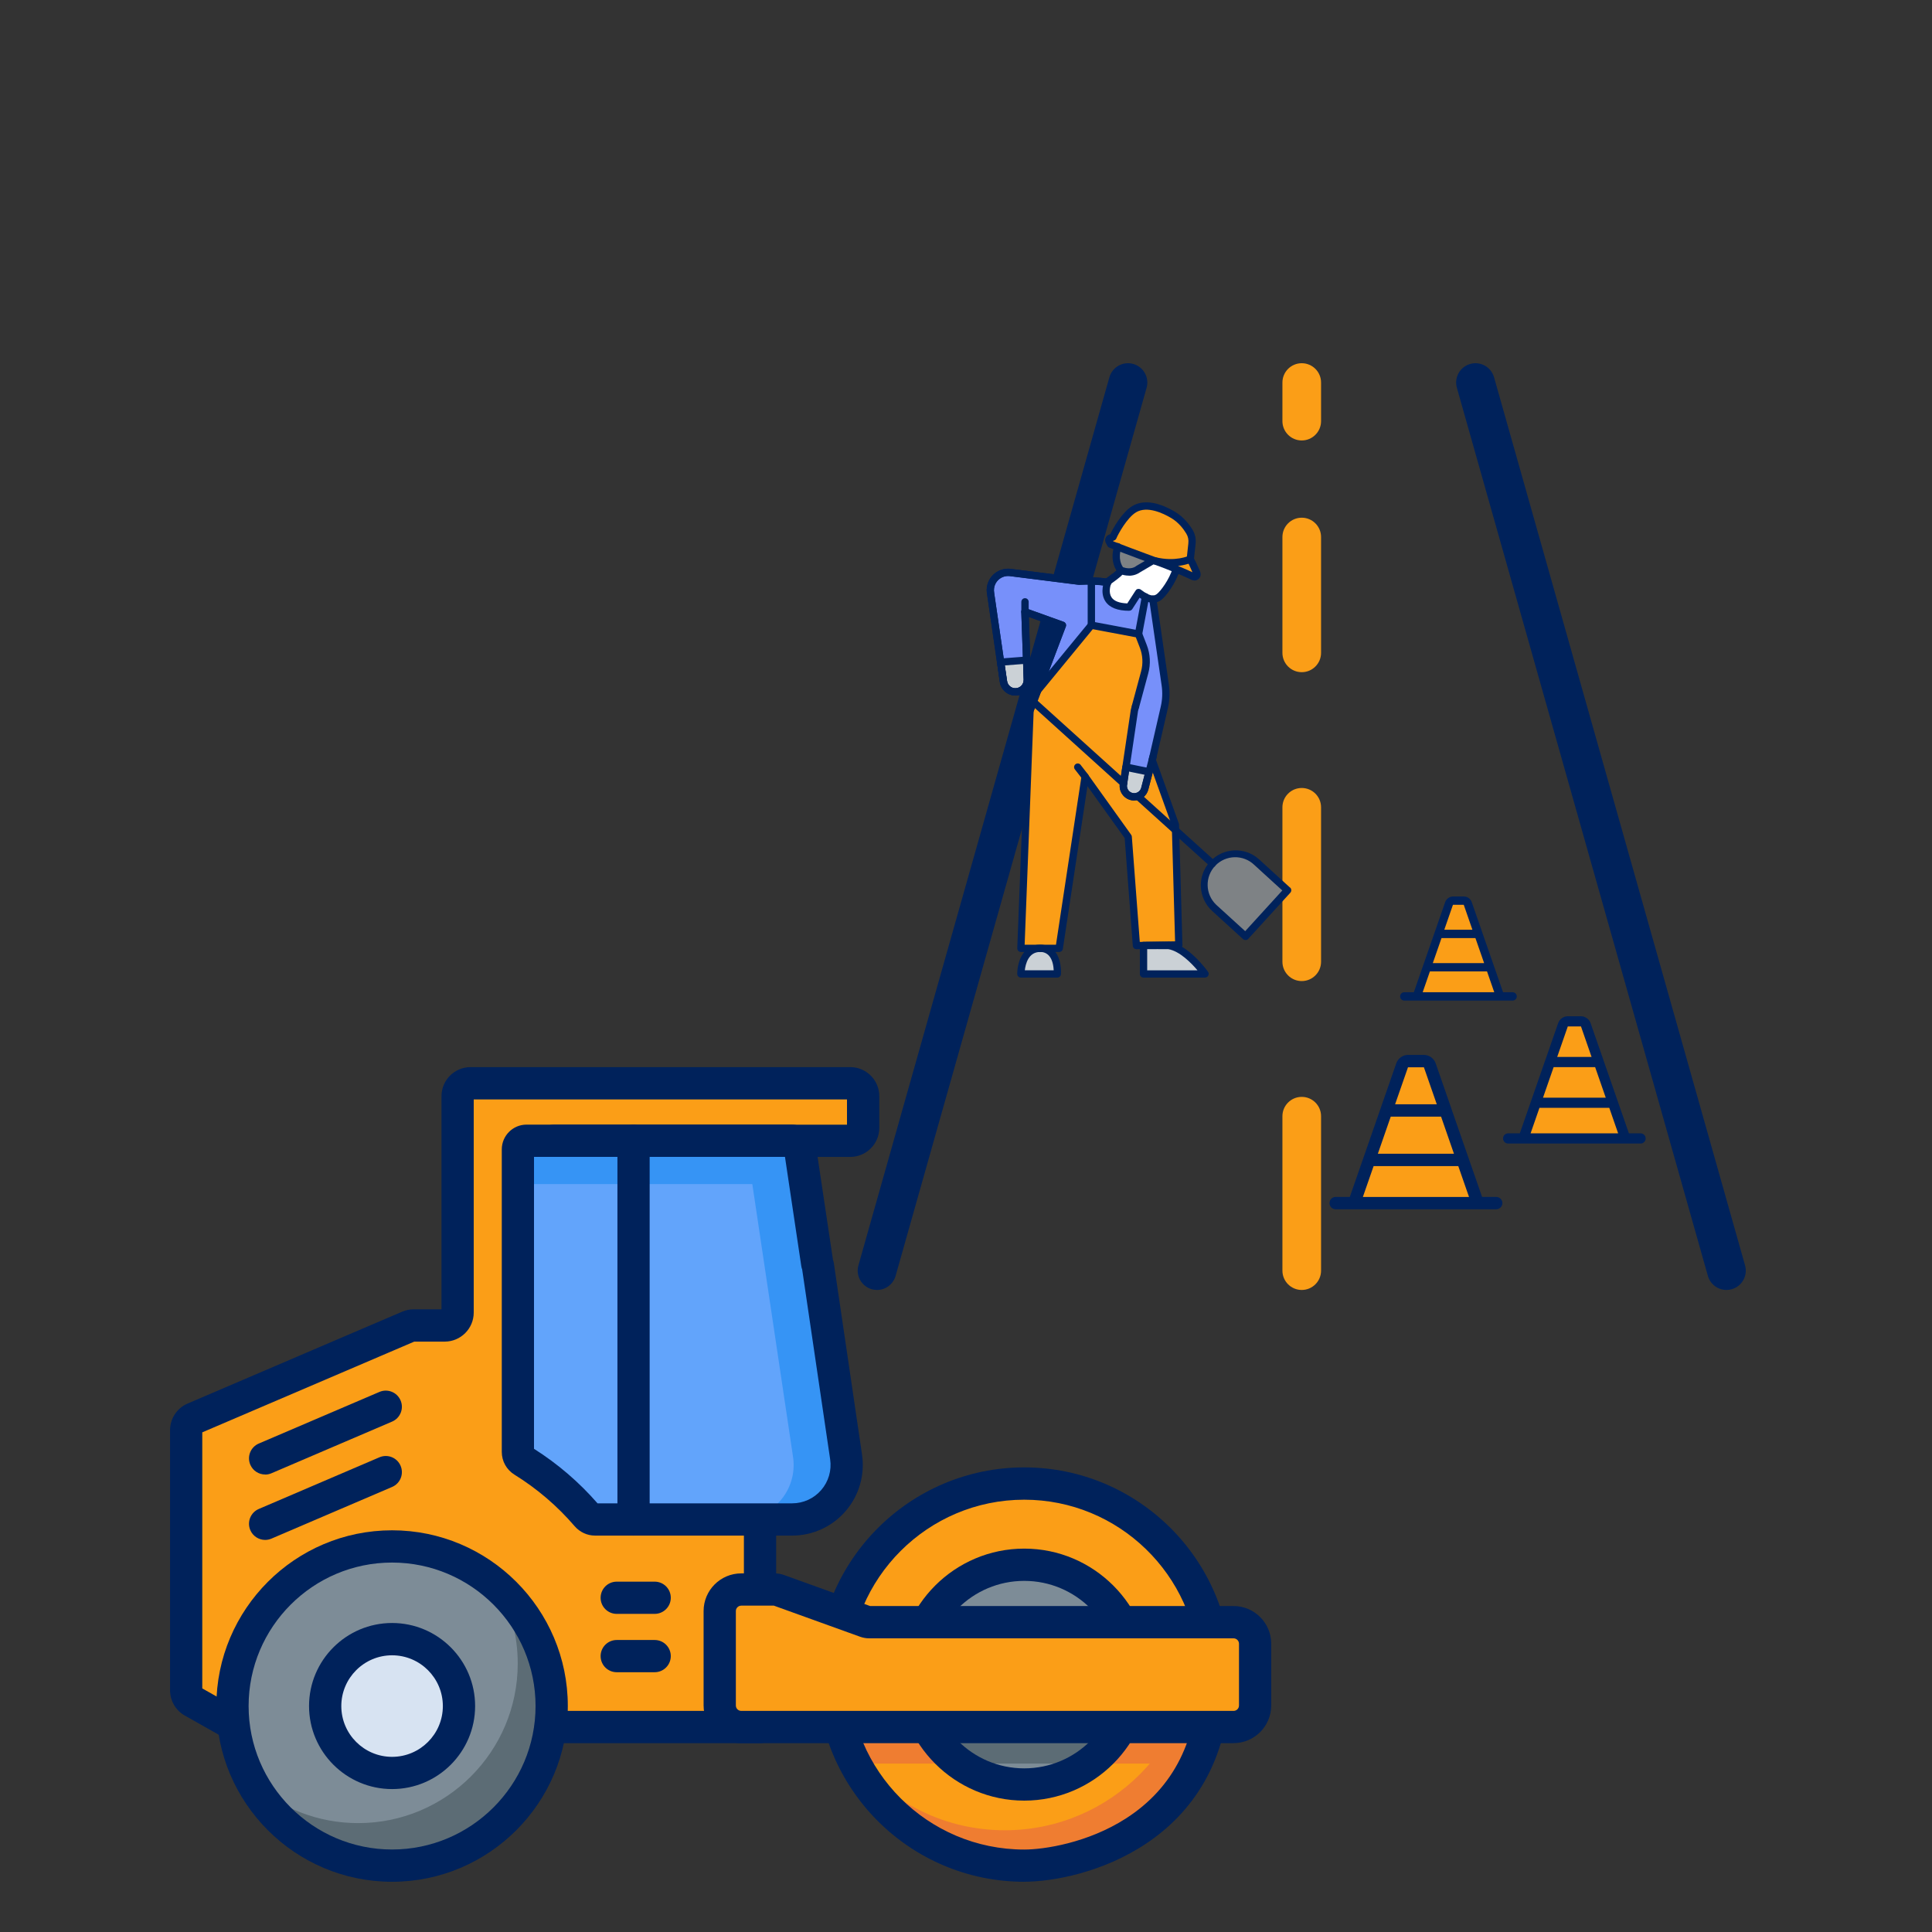 <?xml version="1.0" encoding="UTF-8"?> <svg xmlns="http://www.w3.org/2000/svg" id="_Слой_1" data-name="Слой 1" viewBox="0 0 500 500"><rect x="0" y="0" width="500" height="500" fill="#333333" stroke="none"/> <defs> <style> .cls-1, .cls-2 { fill: #00225b; } .cls-3 { fill: #ef7d31; } .cls-4 { fill: #fff; } .cls-5, .cls-6 { fill: #fb9e17; } .cls-7 { fill: #7d8c97; } .cls-8 { fill: #7e8285; } .cls-9 { fill: #d7e3f2; } .cls-10 { fill: #cbd1d6; } .cls-11 { fill: #5c6c75; } .cls-12 { fill: #62a4fb; } .cls-13 { fill: #3694f5; } .cls-14 { fill: #7790fa; } .cls-6, .cls-2 { fill-rule: evenodd; } </style> </defs> <g> <path class="cls-1" d="M293.28,94.19c-2.65-.75-5.41,.79-6.17,3.45l-64.95,229.84c-.75,2.65,.79,5.41,3.45,6.17,.44,.13,.9,.19,1.36,.19,2.24,0,4.2-1.49,4.81-3.64l64.96-229.84c.75-2.65-.79-5.41-3.45-6.17Z"></path> <path class="cls-1" d="M451.62,327.48l-64.96-229.84c-.75-2.66-3.51-4.2-6.17-3.45-2.66,.75-4.2,3.51-3.45,6.17l64.96,229.84c.61,2.15,2.57,3.64,4.81,3.64,.46,0,.92-.07,1.36-.19,2.65-.75,4.2-3.51,3.45-6.17Z"></path> <path class="cls-5" d="M336.89,283.87c-2.76,0-5,2.24-5,5v39.97c0,2.76,2.24,5,5,5s5-2.24,5-5v-39.97c0-2.76-2.24-5-5-5Z"></path> <path class="cls-5" d="M336.89,203.93c-2.76,0-5,2.24-5,5v39.97c0,2.76,2.24,5,5,5s5-2.24,5-5v-39.97c0-2.76-2.24-5-5-5Z"></path> <path class="cls-5" d="M336.89,133.98c-2.76,0-5,2.24-5,5v29.98c0,2.76,2.24,5,5,5s5-2.24,5-5v-29.98c0-2.76-2.24-5-5-5Z"></path> <path class="cls-5" d="M336.89,94c-2.76,0-5,2.24-5,5v9.99c0,2.76,2.24,5,5,5s5-2.24,5-5v-9.99c0-2.76-2.24-5-5-5Z"></path> </g> <g> <g id="g1387"> <g id="path1389"> <path class="cls-5" d="M265.07,383.94c-27.31,0-49.44,22.14-49.44,49.44s22.14,49.44,49.44,49.44,49.44-22.14,49.44-49.44-22.14-49.44-49.44-49.44"></path> </g> </g> <g id="g1391"> <g id="path1393"> <path class="cls-3" d="M305.71,405.27c2.41,5.8,3.75,12.16,3.77,18.83,.07,27.31-22.01,49.5-49.31,49.57-16.9,.04-31.84-8.4-40.79-21.32,7.45,17.94,25.17,30.54,45.8,30.48,27.31-.07,49.38-22.26,49.31-49.57-.03-10.4-3.27-20.04-8.77-27.99"></path> </g> </g> <g id="g1395"> <g id="path1397"> <path class="cls-3" d="M221.31,456.41h87.52c3.22-6.1,5.2-12.96,5.6-20.24h-98.72c.4,7.28,2.38,14.14,5.6,20.24"></path> </g> </g> <g id="g1399"> <g id="path1401"> <path class="cls-1" d="M265.07,487c-29.56,0-53.62-24.05-53.62-53.62s24.05-53.62,53.62-53.62,53.62,24.05,53.62,53.62c0,.52-.1,1.02-.27,1.48-.96,42.72-38.69,52.13-53.35,52.13Zm0-98.88c-24.96,0-45.27,20.31-45.27,45.27s20.31,45.27,45.27,45.27c5.12,0,16.41-1.69,26.31-8.04,12.41-7.96,18.7-20.55,18.7-37.43,0-.47,.08-.93,.22-1.36-.82-24.24-20.8-43.71-45.24-43.71Z"></path> </g> </g> <g id="g1403"> <g id="path1405"> <path class="cls-7" d="M265.07,404.95c-15.71,0-28.44,12.73-28.44,28.44s12.73,28.44,28.44,28.44,28.44-12.73,28.44-28.44-12.73-28.44-28.44-28.44"></path> </g> </g> <g id="g1407"> <g id="path1409"> <path class="cls-11" d="M236.77,436.17c.81,8.32,5.21,15.59,11.62,20.24h33.35c6.42-4.65,10.81-11.92,11.62-20.24h-56.6Z"></path> </g> </g> <g id="g1411"> <g id="path1413"> <path class="cls-1" d="M265.07,466c-17.98,0-32.61-14.63-32.61-32.61s14.63-32.61,32.61-32.61,32.61,14.63,32.61,32.61-14.63,32.61-32.61,32.61Zm0-56.87c-13.38,0-24.26,10.88-24.26,24.26s10.88,24.26,24.26,24.26,24.26-10.88,24.26-24.26-10.88-24.26-24.26-24.26Z"></path> </g> </g> <g id="g1415"> <g id="path1417"> <path class="cls-5" d="M223.38,291.89v-8.2c0-1.85-1.5-3.35-3.35-3.35H121.77c-1.85,0-3.35,1.5-3.35,3.35v55.98c0,1.85-1.5,3.35-3.35,3.35h-8.04c-.45,0-.9,.09-1.32,.27l-55.52,23.77c-1.23,.53-2.03,1.74-2.03,3.08v67.3c0,1.21,.65,2.32,1.7,2.91l11.7,6.6H196.7v-100.03h-53.36v-51.69h76.7c1.85,0,3.35-1.5,3.35-3.35"></path> </g> </g> <g id="g1419"> <g id="path1421"> <path class="cls-1" d="M196.7,451.13H61.58c-.72,0-1.43-.19-2.05-.54l-11.7-6.6c-2.36-1.33-3.82-3.84-3.82-6.55v-67.3c0-3.01,1.79-5.73,4.56-6.91l55.52-23.77c.94-.4,1.94-.61,2.96-.61h7.21v-55.16c0-4.15,3.37-7.52,7.52-7.52h98.26c4.15,0,7.52,3.37,7.52,7.52v8.2c0,4.15-3.37,7.52-7.52,7.52h-72.53v43.34h49.19c2.31,0,4.17,1.87,4.17,4.17v100.03c0,2.31-1.87,4.17-4.17,4.17Zm-134.02-8.35H192.52v-91.68h-49.19c-2.31,0-4.17-1.87-4.17-4.17v-51.69c0-2.31,1.87-4.17,4.17-4.17h75.87v-6.54H122.6v55.16c0,4.15-3.37,7.52-7.52,7.52h-7.87l-54.86,23.48v66.27l10.33,5.83Z"></path> </g> </g> <g id="g1423"> <g id="path1425"> <path class="cls-1" d="M68.62,381.6c-1.62,0-3.16-.95-3.84-2.53-.91-2.12,.07-4.57,2.19-5.48l31.22-13.36c2.12-.91,4.57,.07,5.48,2.2,.91,2.12-.08,4.57-2.2,5.48l-31.22,13.37c-.54,.23-1.09,.34-1.64,.34Z"></path> </g> </g> <g id="g1427"> <g id="path1429"> <path class="cls-1" d="M68.62,398.53c-1.62,0-3.16-.95-3.84-2.53-.91-2.12,.07-4.57,2.19-5.48l31.22-13.37c2.12-.91,4.57,.07,5.48,2.19,.91,2.12-.07,4.57-2.19,5.48l-31.22,13.37c-.54,.23-1.09,.34-1.64,.34Z"></path> </g> </g> <g id="g1431"> <g id="path1433"> <path class="cls-7" d="M101.47,400.21c-22.81,0-41.31,18.49-41.31,41.31s18.49,41.31,41.31,41.31,41.31-18.49,41.31-41.31-18.49-41.31-41.31-41.31"></path> </g> </g> <g id="g1435"> <g id="path1437"> <path class="cls-11" d="M128.91,410.66c3.23,5.89,5.08,12.65,5.08,19.85,0,22.81-18.49,41.31-41.3,41.31-10.53,0-20.14-3.95-27.44-10.44,7.02,12.79,20.61,21.46,36.23,21.46,22.81,0,41.31-18.49,41.31-41.31,0-12.28-5.36-23.3-13.87-30.86"></path> </g> </g> <g id="g1439"> <g id="path1441"> <path class="cls-9" d="M101.47,424.21c-9.56,0-17.31,7.75-17.31,17.31s7.75,17.31,17.31,17.31,17.31-7.75,17.31-17.31-7.75-17.31-17.31-17.31"></path> </g> </g> <g id="g1443"> <g id="path1445"> <path class="cls-1" d="M101.47,463.01c-11.85,0-21.49-9.64-21.49-21.49s9.64-21.49,21.49-21.49,21.49,9.64,21.49,21.49-9.64,21.49-21.49,21.49Zm0-34.62c-7.24,0-13.14,5.89-13.14,13.14s5.89,13.14,13.14,13.14,13.14-5.89,13.14-13.14-5.89-13.14-13.14-13.14Z"></path> </g> </g> <g id="g1447"> <g id="path1449"> <path class="cls-1" d="M101.47,487c-25.08,0-45.48-20.4-45.48-45.48s20.4-45.48,45.48-45.48,45.48,20.4,45.48,45.48-20.4,45.48-45.48,45.48Zm0-82.61c-20.47,0-37.13,16.66-37.13,37.13s16.66,37.13,37.13,37.13,37.13-16.66,37.13-37.13-16.66-37.13-37.13-37.13Z"></path> </g> </g> <g id="g1451"> <g id="path1453"> <path class="cls-12" d="M218.98,377.05l-11.93-79.91c-.16-1.09-1.1-1.9-2.21-1.9h-68.57c-1.23,0-2.23,1-2.23,2.23v78.29c0,.96,.51,1.84,1.32,2.35,6.21,3.85,11.79,8.64,16.53,14.16,.53,.61,1.29,.97,2.1,.97h51.03c8.62,0,15.23-7.66,13.95-16.19"></path> </g> </g> <g id="g1455"> <g id="path1457"> <path class="cls-13" d="M208.43,306.44l-1.39-9.3c-.16-1.09-1.1-1.9-2.21-1.9h-68.57c-1.23,0-2.23,1-2.23,2.23v8.97h74.39Z"></path> </g> </g> <g id="g1459"> <g id="path1461"> <path class="cls-13" d="M218.98,377.05l-11.93-79.91c-.16-1.09-1.1-1.9-2.21-1.9h-13.74c1.1,0,2.04,.81,2.21,1.9l11.93,79.91c1.27,8.53-5.33,16.19-13.95,16.19h13.74c8.62,0,15.23-7.66,13.95-16.19"></path> </g> </g> <g id="g1463"> <g id="path1465"> <path class="cls-1" d="M205.02,397.41h-51.03c-2.02,0-3.94-.89-5.27-2.43-4.48-5.22-9.71-9.7-15.56-13.33-2.07-1.28-3.3-3.49-3.3-5.9v-78.29c0-3.53,2.87-6.41,6.4-6.41h68.57c3.15,0,5.87,2.35,6.33,5.46l4.41,29.52c.11,.28,.19,.58,.23,.89l7.29,49.51c.78,5.26-.76,10.59-4.23,14.63-3.48,4.03-8.52,6.35-13.85,6.35Zm-50.37-8.35h50.37c2.89,0,5.64-1.26,7.52-3.45,1.89-2.19,2.73-5.09,2.3-7.95l-7.24-49.12c-.11-.28-.18-.57-.23-.88l-4.22-28.26h-64.95v75.55c6.14,3.89,11.66,8.63,16.43,14.1Z"></path> </g> </g> <g id="g1467"> <g id="path1469"> <path class="cls-1" d="M163.96,397.41c-2.31,0-4.17-1.87-4.17-4.17v-98c0-2.31,1.87-4.17,4.17-4.17s4.17,1.87,4.17,4.17v98c0,2.31-1.87,4.17-4.17,4.17Z"></path> </g> </g> <g id="g1471"> <g id="path1473"> <path class="cls-5" d="M319.25,419.82h-94.3c-.32,0-.64-.06-.95-.17l-22.54-8.13c-.3-.11-.62-.16-.95-.16h-8.67c-3.08,0-5.58,2.5-5.58,5.58v24.44c0,3.08,2.5,5.58,5.58,5.58h127.41c3.08,0,5.58-2.5,5.58-5.58v-15.98c0-3.08-2.5-5.58-5.58-5.58"></path> </g> </g> <g id="g1475"> <g id="path1477"> <path class="cls-1" d="M319.25,451.13h-127.41c-5.38,0-9.75-4.37-9.75-9.75v-24.44c0-5.38,4.37-9.75,9.75-9.75h8.67c.81,0,1.6,.14,2.36,.41l22.31,8.04h94.06c5.38,0,9.75,4.37,9.75,9.75v15.98c0,5.38-4.37,9.75-9.75,9.75Zm-127.41-35.59c-.77,0-1.4,.63-1.4,1.4v24.44c0,.77,.63,1.4,1.4,1.4h127.41c.77,0,1.4-.63,1.4-1.4v-15.98c0-.77-.63-1.4-1.4-1.4h-94.3c-.8,0-1.59-.14-2.35-.41l-22.32-8.05h-8.43Z"></path> </g> </g> <g id="g1479"> <g id="path1481"> <path class="cls-1" d="M169.43,432.77h-9.82c-2.31,0-4.17-1.87-4.17-4.17s1.87-4.17,4.17-4.17h9.82c2.31,0,4.17,1.87,4.17,4.17s-1.87,4.17-4.17,4.17Z"></path> </g> </g> <g id="g1483"> <g id="path1485"> <path class="cls-1" d="M169.43,417.67h-9.82c-2.31,0-4.17-1.87-4.17-4.17s1.87-4.17,4.17-4.17h9.82c2.31,0,4.17,1.87,4.17,4.17s-1.87,4.17-4.17,4.17Z"></path> </g> </g> </g> <g> <path class="cls-14" d="M304.2,213.39l-6.01-16.69,3.14-13.66c.44-1.9,.52-3.87,.24-5.81l-3.36-22.7s-7.11-4.79-18.9-4.13l-17.83-2.24c-2.52-.32-4.82,1.47-5.14,3.99-.06,.47-.05,.94,.04,1.41l3.31,22.85c.22,1.53,1.53,2.66,3.07,2.66,1.71,0,3.1-1.39,3.1-3.1,0-.04,0-.07,0-.11l-.6-17.55,9.7,3.51-8.37,22.03-2.39,61.58h9.91l6.73-44.41,11.15,15.57,2.12,28.13,10.97-.18-.89-31.15Z"></path> <path class="cls-4" d="M286.76,150.49s-2.9,6.64,5.5,6.63c0,0,2.43-3.78,2.43-3.78,1.49,1.1,2.05,1.38,3.01,1.63,.79,.2,1.62,.03,2.27-.46,1.23-.93,4.11-4.82,4.74-8.36-.01,0-.02,0-.03,0-.39-.17-.94-1.09-1.42-1.21-1.97-.57-4.08-.35-5.9,.6,0,0-.98-1.35-2.08-.34-1.1,1.01-.74,2.08-.74,2.08,0,0-1.65,1.44-4.49,.32-.19,.65-.99,1.21-3.29,2.89h0Z"></path> <path class="cls-8" d="M290.36,139.11c-3.18,5.43-.3,8.49-.3,8.49,2.84,1.13,4.49-.32,4.49-.32l2.82-1.74c1.82-.95,3.93-1.16,5.9-.6,.48,.13,1.03,1.05,1.42,1.21,.01,0,.02,0,.03,0,1.03,.4,2.02-1.25,1.78-2.35-.41-1.76-1.21-3.39-2.36-4.79-3.28-4.14-7-2.88-7-2.88,0,0-3.61-2.47-6.79,2.97h0Z"></path> <path class="cls-5" d="M297.16,170.6l-2.52-6.49-12.21-2.3-14.14,17.58-1.69,4.45-2.39,61.57h9.91l6.72-44.41,11.15,15.57,2.12,28.13,10.97-.18-.89-31.14-10.62-29.55,3.58-13.24Z"></path> <path class="cls-14" d="M298.2,196.7l-1.94,7.41c-.39,1.51-1.94,2.41-3.45,2.02-.09-.02-.18-.05-.26-.08-1.25-.46-2.01-1.74-1.82-3.07l2.85-19.14,.28-1.02,4.54,13.14-.19,.74Z"></path> <path class="cls-10" d="M264.21,252.05s0-6.64,4.95-6.64,4.48,6.64,4.48,6.64h-9.44Z"></path> <path class="cls-10" d="M295.94,244.68v7.37h15.93s-4.72-6.64-9.44-7.37c-2.24-.03-6.49,0-6.49,0Z"></path> <path class="cls-8" d="M333.21,230.39l-10.89,11.94-7.98-7.27c-3.3-3.01-3.53-8.12-.53-11.42,3.01-3.3,8.12-3.53,11.42-.53l7.98,7.27Z"></path> <path class="cls-5" d="M308.04,144.71l.43-3.98c.14-1.09-.09-2.19-.65-3.12-.79-1.31-2.16-3.12-4.21-4.32-3.57-2.15-7.32-3.16-10.06-1.53s-5.19,6.41-5.53,7.22l-.72,.29c-.3,.12-.45,.45-.33,.75,0,.02,.02,.04,.03,.06l.4,.76s7.17,2.76,11.49,4.3c3.99,1.44,7.8,3.06,9.85,4.05,.28,.14,.61,.1,.85-.11,.3-.27,.22-.66,.04-1.03-.61-1.25-.98-2.28-1.59-3.33h0Z"></path> <path class="cls-10" d="M258.96,171.35l.73,5.04c.22,1.53,1.53,2.66,3.07,2.66,1.71,0,3.1-1.39,3.1-3.1,0-.04,0-.07,0-.11l-.18-5.01-6.73,.52h0Z"></path> <path class="cls-10" d="M296.26,204.11l1.14-4.34-6.01-1.24-.66,4.45c-.2,1.32,.56,2.6,1.82,3.07,1.46,.54,3.09-.21,3.63-1.67,.03-.09,.06-.18,.08-.27h0Z"></path> <path class="cls-1" d="M282.44,162.76c-.52,0-.95-.42-.95-.95h0v-10.94c0-.52,.42-.95,.95-.95s.95,.42,.95,.95v10.94c0,.52-.42,.95-.95,.95h0Z"></path> <path class="cls-1" d="M294.64,165.06c-.52,0-.95-.42-.95-.95,0-.06,0-.12,.02-.17l1.8-9.61c.08-.52,.56-.87,1.08-.8,.52,.08,.87,.56,.8,1.08,0,.02,0,.05-.01,.07l-1.8,9.61c-.08,.45-.47,.77-.93,.77Z"></path> <path class="cls-1" d="M313.75,224.41c-.23,0-.46-.08-.63-.24l-19.2-17.34c-.37-.37-.38-.97-.01-1.34,.34-.35,.9-.38,1.28-.06l19.2,17.35c.39,.35,.42,.95,.07,1.34-.18,.2-.43,.31-.7,.31h0Z"></path> <path class="cls-1" d="M290.77,203.66c-.23,0-.46-.08-.63-.24l-26.57-24.01c-.37-.37-.38-.97-.01-1.34,.34-.35,.9-.38,1.28-.06l26.57,24c.39,.35,.42,.95,.07,1.34-.18,.2-.43,.31-.7,.31Z"></path> <path class="cls-1" d="M302.94,146.58c-1.44,0-2.87-.18-4.27-.52-.51-.12-.82-.63-.7-1.14s.63-.82,1.14-.7h0c5.07,1.23,8.49-.35,8.52-.37,.47-.22,1.04-.02,1.27,.45,.22,.47,.02,1.04-.45,1.27h0c-.12,.05-2.2,1.01-5.51,1.01h0Z"></path> <path class="cls-1" d="M306.03,244.51c0,.52-.41,.95-.93,.96l-10.97,.18c-.5,.01-.93-.37-.96-.87l-2.1-27.87-9.64-13.45-6.36,42.1c-.07,.47-.47,.81-.94,.81h-9.91c-.52,0-.95-.42-.95-.95,0-.01,0-.02,0-.04l1.85-47.67h0s.54-13.9,.54-13.9c0-.1,.02-.2,.06-.3l8.03-21.14-7.48-2.7,.55,16.15c.07,2.23-1.68,4.11-3.91,4.18-.05,0-.09,0-.14,0-2.01-.02-3.71-1.49-4.01-3.47l-3.31-22.82c-.54-3.02,1.46-5.9,4.48-6.44,.55-.1,1.12-.12,1.67-.04l17.74,2.23c2.49-.14,4.99-.04,7.46,.3,.52,.05,.9,.51,.85,1.03-.05,.52-.51,.9-1.03,.85-.03,0-.05,0-.08,0-2.38-.32-4.79-.42-7.19-.28-.06,0-.12,0-.17,0l-17.83-2.25c-2.01-.25-3.83,1.17-4.09,3.18-.05,.37-.04,.75,.03,1.11v.04l3.33,22.85c.15,1.06,1.06,1.84,2.14,1.85,1.19,0,2.16-.97,2.16-2.16v-.07l-.62-17.54c-.02-.52,.39-.96,.91-.98,.12,0,.24,.01,.35,.06l9.71,3.49c.49,.18,.74,.72,.56,1.21,0,0,0,0,0,.01l-8.32,21.89-.56,14.53s0,.06,0,.09h0s-1.77,45.82-1.77,45.82h8.11l6.6-43.6c.08-.52,.56-.87,1.08-.8,.25,.04,.48,.18,.63,.39l11.15,15.57c.1,.14,.16,.31,.17,.48l2.06,27.24,9.13-.15-.85-30.03-5.96-16.55c-.06-.17-.07-.36-.03-.53l3.14-13.66c.41-1.79,.49-3.64,.22-5.46l-2.14-14.74h0s-1.07-7.44-1.07-7.44c-.07-.52,.29-1,.8-1.07,.52-.07,.99,.29,1.07,.8l.87,6.03h0s2.33,16.13,2.33,16.13c.31,2.05,.22,4.14-.24,6.16l-3.08,13.39,5.9,16.44c.03,.09,.05,.19,.06,.29l.88,31.14Z"></path> <path class="cls-1" d="M293.86,183.76c-.52,0-.95-.42-.95-.95,0-.09,.01-.17,.03-.26l2.37-8.79c.55-2.03,.44-4.19-.32-6.15l-1.04-2.68-11.14-2.1-13.52,16.46c-.34,.4-.93,.45-1.33,.12-.39-.33-.45-.92-.13-1.32l13.89-16.9c.22-.27,.57-.39,.91-.33l12.21,2.3c.32,.06,.59,.28,.71,.59l1.23,3.17c.91,2.34,1.05,4.91,.39,7.33l-2.37,8.79c-.11,.42-.49,.7-.92,.7h0Z"></path> <path class="cls-1" d="M293.53,207.17c-2.08,0-3.77-1.69-3.77-3.77,0-.19,.01-.37,.04-.56l2.85-19.14s.01-.07,.02-.11l.28-1.02c.16-.5,.69-.77,1.19-.61,.47,.15,.74,.63,.64,1.11l-.26,.96-2.84,19.08c-.13,.88,.37,1.73,1.2,2.04,.97,.36,2.05-.14,2.41-1.11,.02-.06,.04-.12,.05-.17l2.13-8.17c.12-.51,.63-.82,1.14-.7,.51,.12,.82,.63,.7,1.14,0,.01,0,.03-.01,.04l-2.13,8.17c-.43,1.66-1.93,2.82-3.65,2.82h0Z"></path> <path class="cls-1" d="M280.84,201.95c-.29,0-.56-.13-.74-.36l-1.92-2.47c-.33-.41-.26-1,.15-1.33s1-.26,1.33,.15c0,0,0,.01,.01,.02l1.92,2.47c.32,.41,.25,1.01-.17,1.33-.17,.13-.37,.2-.58,.2h0Z"></path> <path class="cls-1" d="M265.27,159.25c-.52,0-.95-.42-.95-.95h0v-2.54c0-.52,.42-.95,.95-.95s.95,.42,.95,.95v2.54c0,.52-.42,.95-.95,.95h0Z"></path> <path class="cls-1" d="M266.6,184.79c-.52,0-.95-.42-.95-.95,0-.11,.02-.23,.06-.34l8.03-21.14-7.48-2.7,.55,16.15c.08,2.24-1.68,4.11-3.91,4.18-.05,0-.09,0-.14,0-2.01-.01-3.7-1.49-4.01-3.47l-3.31-22.82c-.54-3.02,1.47-5.9,4.48-6.44,.55-.1,1.12-.11,1.67-.04l17.74,2.23c2.49-.14,4.99-.04,7.46,.3,.52,.05,.9,.51,.85,1.03-.05,.52-.51,.9-1.03,.85-.03,0-.05,0-.08-.01-2.38-.32-4.79-.42-7.19-.28-.06,0-.11,0-.17,0l-17.83-2.25c-2.01-.25-3.83,1.17-4.08,3.18-.05,.37-.04,.75,.03,1.11v.04l3.33,22.85c.16,1.06,1.06,1.85,2.14,1.85,1.19,0,2.16-.97,2.16-2.16,0-.02,0-.05,0-.07l-.61-17.54c-.02-.52,.39-.96,.91-.98,.12,0,.24,.01,.35,.06l9.71,3.49c.49,.18,.75,.72,.57,1.21,0,0,0,0,0,.01l-8.37,22.03c-.14,.37-.49,.61-.89,.61h0Z"></path> <path class="cls-1" d="M292.24,158.07c-3.03,0-5.1-.82-6.17-2.45-1.54-2.35-.24-5.38-.19-5.51,.07-.15,.17-.29,.31-.38l.21-.16c1.59-1.16,2.64-1.92,2.74-2.25,.17-.49,.71-.75,1.21-.58,.47,.16,.73,.66,.6,1.13-.28,.93-1.07,1.51-3.41,3.21-.21,.6-.68,2.29,.12,3.5,.64,.98,2.02,1.51,4.08,1.58l1.77-2.74c.56-.87,.58-.9,.94-.99,.27-.06,.55,0,.77,.15,1.42,1.04,1.87,1.26,2.69,1.48,.51,.13,1.04,.02,1.46-.3,.93-.7,3.23-3.71,4.14-6.74,.16-.5,.69-.77,1.19-.61,.48,.16,.76,.66,.62,1.15-.98,3.27-3.46,6.69-4.8,7.71-.88,.66-2.01,.88-3.07,.61-.91-.23-1.77-.64-2.52-1.2l-1.89,2.94c-.18,.28-.48,.44-.81,.44h0Z"></path> <path class="cls-1" d="M292.15,148.98c-.84-.01-1.66-.18-2.43-.5-.13-.05-.25-.14-.34-.24-.1-.1-2.4-2.61-1.01-6.99,.13-.51,.65-.81,1.16-.67,.51,.13,.81,.65,.67,1.16,0,.03-.02,.05-.03,.08-.88,2.79,.11,4.49,.47,4.98,2.09,.73,3.26-.2,3.31-.24,.04-.04,.09-.07,.13-.1l3.5-2.04c.45-.27,1.03-.11,1.3,.34,.27,.45,.11,1.03-.34,1.3l-3.45,2.02c-.86,.61-1.89,.93-2.94,.91h0Z"></path> <path class="cls-1" d="M273.65,253h-9.44c-.52,0-.95-.42-.95-.95h0c0-2.62,1.23-7.58,5.9-7.58,1.49,0,2.72,.5,3.64,1.5,2.04,2.19,1.79,5.99,1.78,6.15-.04,.49-.45,.88-.94,.88h0Zm-8.43-1.89h7.48c-.05-1.05-.29-2.79-1.28-3.84-.59-.61-1.41-.94-2.26-.9-3,0-3.75,3.12-3.94,4.74Z"></path> <path class="cls-1" d="M311.87,253h-15.93c-.52,0-.95-.42-.95-.95h0v-7.37c0-.52,.42-.94,.94-.95,.04,0,4.28-.03,6.51,0,.04,0,.09,0,.13,0,5.04,.79,9.85,7.47,10.06,7.76,.3,.43,.2,1.02-.22,1.32-.16,.11-.35,.17-.55,.17h0Zm-14.98-1.88h13.02c-1.61-1.9-4.64-4.99-7.56-5.48-1.57-.02-4.1,0-5.46,0v5.48Z"></path> <path class="cls-1" d="M333.85,229.7l-3.64-3.32s-.02-.02-.03-.03c-.03-.02-.06-.05-.08-.06l-2.48-2.27-1.74-1.59c-3.69-3.36-9.39-3.1-12.75,.59-3.36,3.68-3.1,9.39,.59,12.75l7.98,7.27c.17,.16,.4,.24,.64,.24h.05c.25,0,.49-.12,.66-.31l10.89-11.94c.35-.39,.32-.98-.06-1.34Zm-11.59,11.29l-7.27-6.62c-.09-.08-.17-.15-.25-.23-2.85-2.72-2.95-7.24-.23-10.09,2.72-2.85,7.24-2.95,10.09-.22l1.71,1.56,.06,.06,2.48,2.26h0s.05,.05,.07,.07l2.94,2.67-9.61,10.54Z"></path> <path class="cls-1" d="M309.09,150.22c-.26,0-.52-.06-.76-.18-2.04-.98-5.85-2.61-9.76-4.01-4.28-1.54-11.42-4.29-11.49-4.32-.21-.08-.39-.24-.49-.44l-.4-.76c-.39-.74-.11-1.67,.63-2.06,.05-.03,.1-.05,.16-.07l.36-.14c.69-1.46,3.02-5.68,5.73-7.29,2.78-1.65,6.59-1.13,11.03,1.51,2.23,1.32,3.69,3.26,4.54,4.66,.67,1.12,.94,2.44,.77,3.74l-.4,3.67c.33,.61,.6,1.2,.88,1.84,.18,.41,.37,.84,.59,1.29,.58,1.2,0,1.9-.26,2.15-.31,.28-.71,.43-1.13,.43Zm-20.99-10.13c1.46,.56,7.39,2.83,11.12,4.18,3.64,1.31,7.21,2.81,9.38,3.82-.15-.33-.3-.65-.43-.96-.28-.66-.59-1.31-.94-1.94-.1-.17-.14-.37-.12-.57l.43-3.98v-.03c.12-.88-.07-1.77-.53-2.52-.72-1.2-1.99-2.88-3.88-4.01-2.16-1.29-6.25-3.2-9.1-1.51-2.36,1.41-4.7,5.72-5.11,6.76-.1,.24-.29,.43-.53,.52l-.34,.14,.05,.1Z"></path> <path class="cls-1" d="M262.77,180.01c-2.01-.01-3.7-1.49-4.01-3.47l-.73-5.04c-.07-.52,.28-1,.8-1.07,.02,0,.04,0,.06,0l6.73-.52c.52-.04,.98,.35,1.02,.87,0,.01,0,.03,0,.04l.17,5.03c.08,2.24-1.68,4.11-3.91,4.18-.05,0-.09,0-.14,0h0Zm-2.72-7.8l.6,4.05c.16,1.06,1.06,1.85,2.14,1.85,1.19,0,2.16-.97,2.16-2.16,0-.02,0-.05,0-.07l-.14-4.04-4.76,.37Z"></path> <path class="cls-1" d="M293.53,207.17c-2.08,0-3.77-1.69-3.77-3.77,0-.19,.01-.37,.04-.56l.66-4.45c.08-.52,.56-.87,1.08-.8,.02,0,.03,0,.05,0l6.01,1.24c.51,.11,.84,.61,.73,1.12,0,.01,0,.03-.01,.04l-1.13,4.34c-.43,1.66-1.93,2.82-3.65,2.82h0Zm-1.34-7.5l-.51,3.46c-.13,.88,.37,1.73,1.2,2.04,.97,.36,2.05-.14,2.41-1.11,.02-.06,.04-.12,.05-.17l.88-3.38-4.04-.83Z"></path> </g> <g> <polygon class="cls-6" points="375.5 233.1 366.46 257.71 388.09 257.71 379.73 233.44 375.5 233.1"></polygon> <g> <path class="cls-2" d="M391.46,256.79h-2.47l-5.34-15.36s0,0,0,0l-.05-.15s0,0,0,0l-2.72-7.82h0c-.15-.43-.43-.79-.79-1.05-.36-.26-.79-.4-1.24-.4h-2.8c-.44,0-.87,.15-1.24,.4-.36,.26-.64,.62-.79,1.03l-2.72,7.83-.06,.16h0s-5.34,15.36-5.34,15.36h-2.47c-.6,0-1.08,.48-1.08,1.08s.48,1.08,1.08,1.08h28.03c.6,0,1.08-.48,1.08-1.08s-.48-1.08-1.08-1.08Zm-15.41-22.62s0,0,0-.01c0,0,0,0,.01,0h2.75s0,0,.01,0c0,0,0,0,0,.01l2.24,6.45h-7.28l2.24-6.45Zm-2.99,8.61h8.78l2.25,6.47h-13.28l2.25-6.47Zm-4.87,14.01l1.87-5.39h14.78l1.87,5.39h-18.53Z"></path> <path class="cls-2" d="M371.25,241.43c.01-.05,.03-.11,.06-.16l-.06,.16Z"></path> <path class="cls-2" d="M383.65,241.43l-.05-.15s.04,.1,.05,.15Z"></path> </g> </g> <g> <polygon class="cls-6" points="405.06 264.34 394.02 294.44 420.46 294.44 410.24 264.76 405.06 264.34"></polygon> <g> <path class="cls-2" d="M424.58,293.31h-3.02l-6.53-18.78s0,0,0,0l-.06-.18s0,0,0-.01l-3.33-9.56v-.02c-.19-.51-.53-.95-.97-1.26-.44-.31-.97-.49-1.51-.49h-3.43c-.54,0-1.07,.18-1.51,.49-.44,.31-.78,.75-.96,1.26l-3.33,9.58-.07,.19h0s-6.53,18.78-6.53,18.78h-3.02c-.73,0-1.32,.59-1.32,1.32s.59,1.32,1.32,1.32h34.27c.73,0,1.32-.59,1.32-1.32s-.59-1.32-1.32-1.32Zm-18.84-27.66s0-.01,.01-.01c0,0,.01,0,.02,0h3.36s.01,0,.02,0c0,0,0,0,.01,.01l2.74,7.89h-8.9l2.74-7.89Zm-3.66,10.52h10.74l2.75,7.91h-16.24l2.75-7.91Zm-5.96,17.13l2.29-6.59h18.07l2.29,6.59h-22.65Z"></path> <path class="cls-2" d="M399.86,274.53c.02-.07,.04-.13,.07-.19l-.07,.19Z"></path> <path class="cls-2" d="M415.03,274.53l-.06-.18c.03,.06,.05,.12,.06,.18Z"></path> </g> </g> <g> <polygon class="cls-6" points="363.55 274.62 350.17 311.12 382.22 311.12 369.84 275.13 363.55 274.62"></polygon> <g> <path class="cls-2" d="M387.22,309.76h-3.66l-7.92-22.77s0,0,0,0l-.07-.22s0,0,0-.01l-4.03-11.6v-.02c-.23-.62-.64-1.15-1.18-1.53-.54-.38-1.17-.59-1.83-.6h-4.16c-.66,0-1.3,.22-1.83,.6-.54,.38-.94,.91-1.17,1.53l-4.04,11.61-.08,.24h0s-7.92,22.77-7.92,22.77h-3.66c-.88,0-1.6,.71-1.6,1.6s.71,1.6,1.6,1.6h41.55c.88,0,1.6-.72,1.6-1.6s-.72-1.6-1.6-1.6Zm-22.85-33.53s0-.01,.01-.02c0,0,.01,0,.02,0h4.08s.01,0,.02,0c0,0,0,0,.01,.02l3.33,9.56h-10.79l3.33-9.56Zm-4.44,12.76h13.02l3.33,9.59h-19.69l3.33-9.59Zm-7.22,20.78l2.78-7.99h21.91l2.78,7.99h-27.47Z"></path> <path class="cls-2" d="M357.25,286.98c.02-.08,.05-.16,.08-.24l-.08,.24Z"></path> <path class="cls-2" d="M375.65,286.98l-.07-.22c.03,.07,.06,.14,.07,.22Z"></path> </g> </g> </svg> 